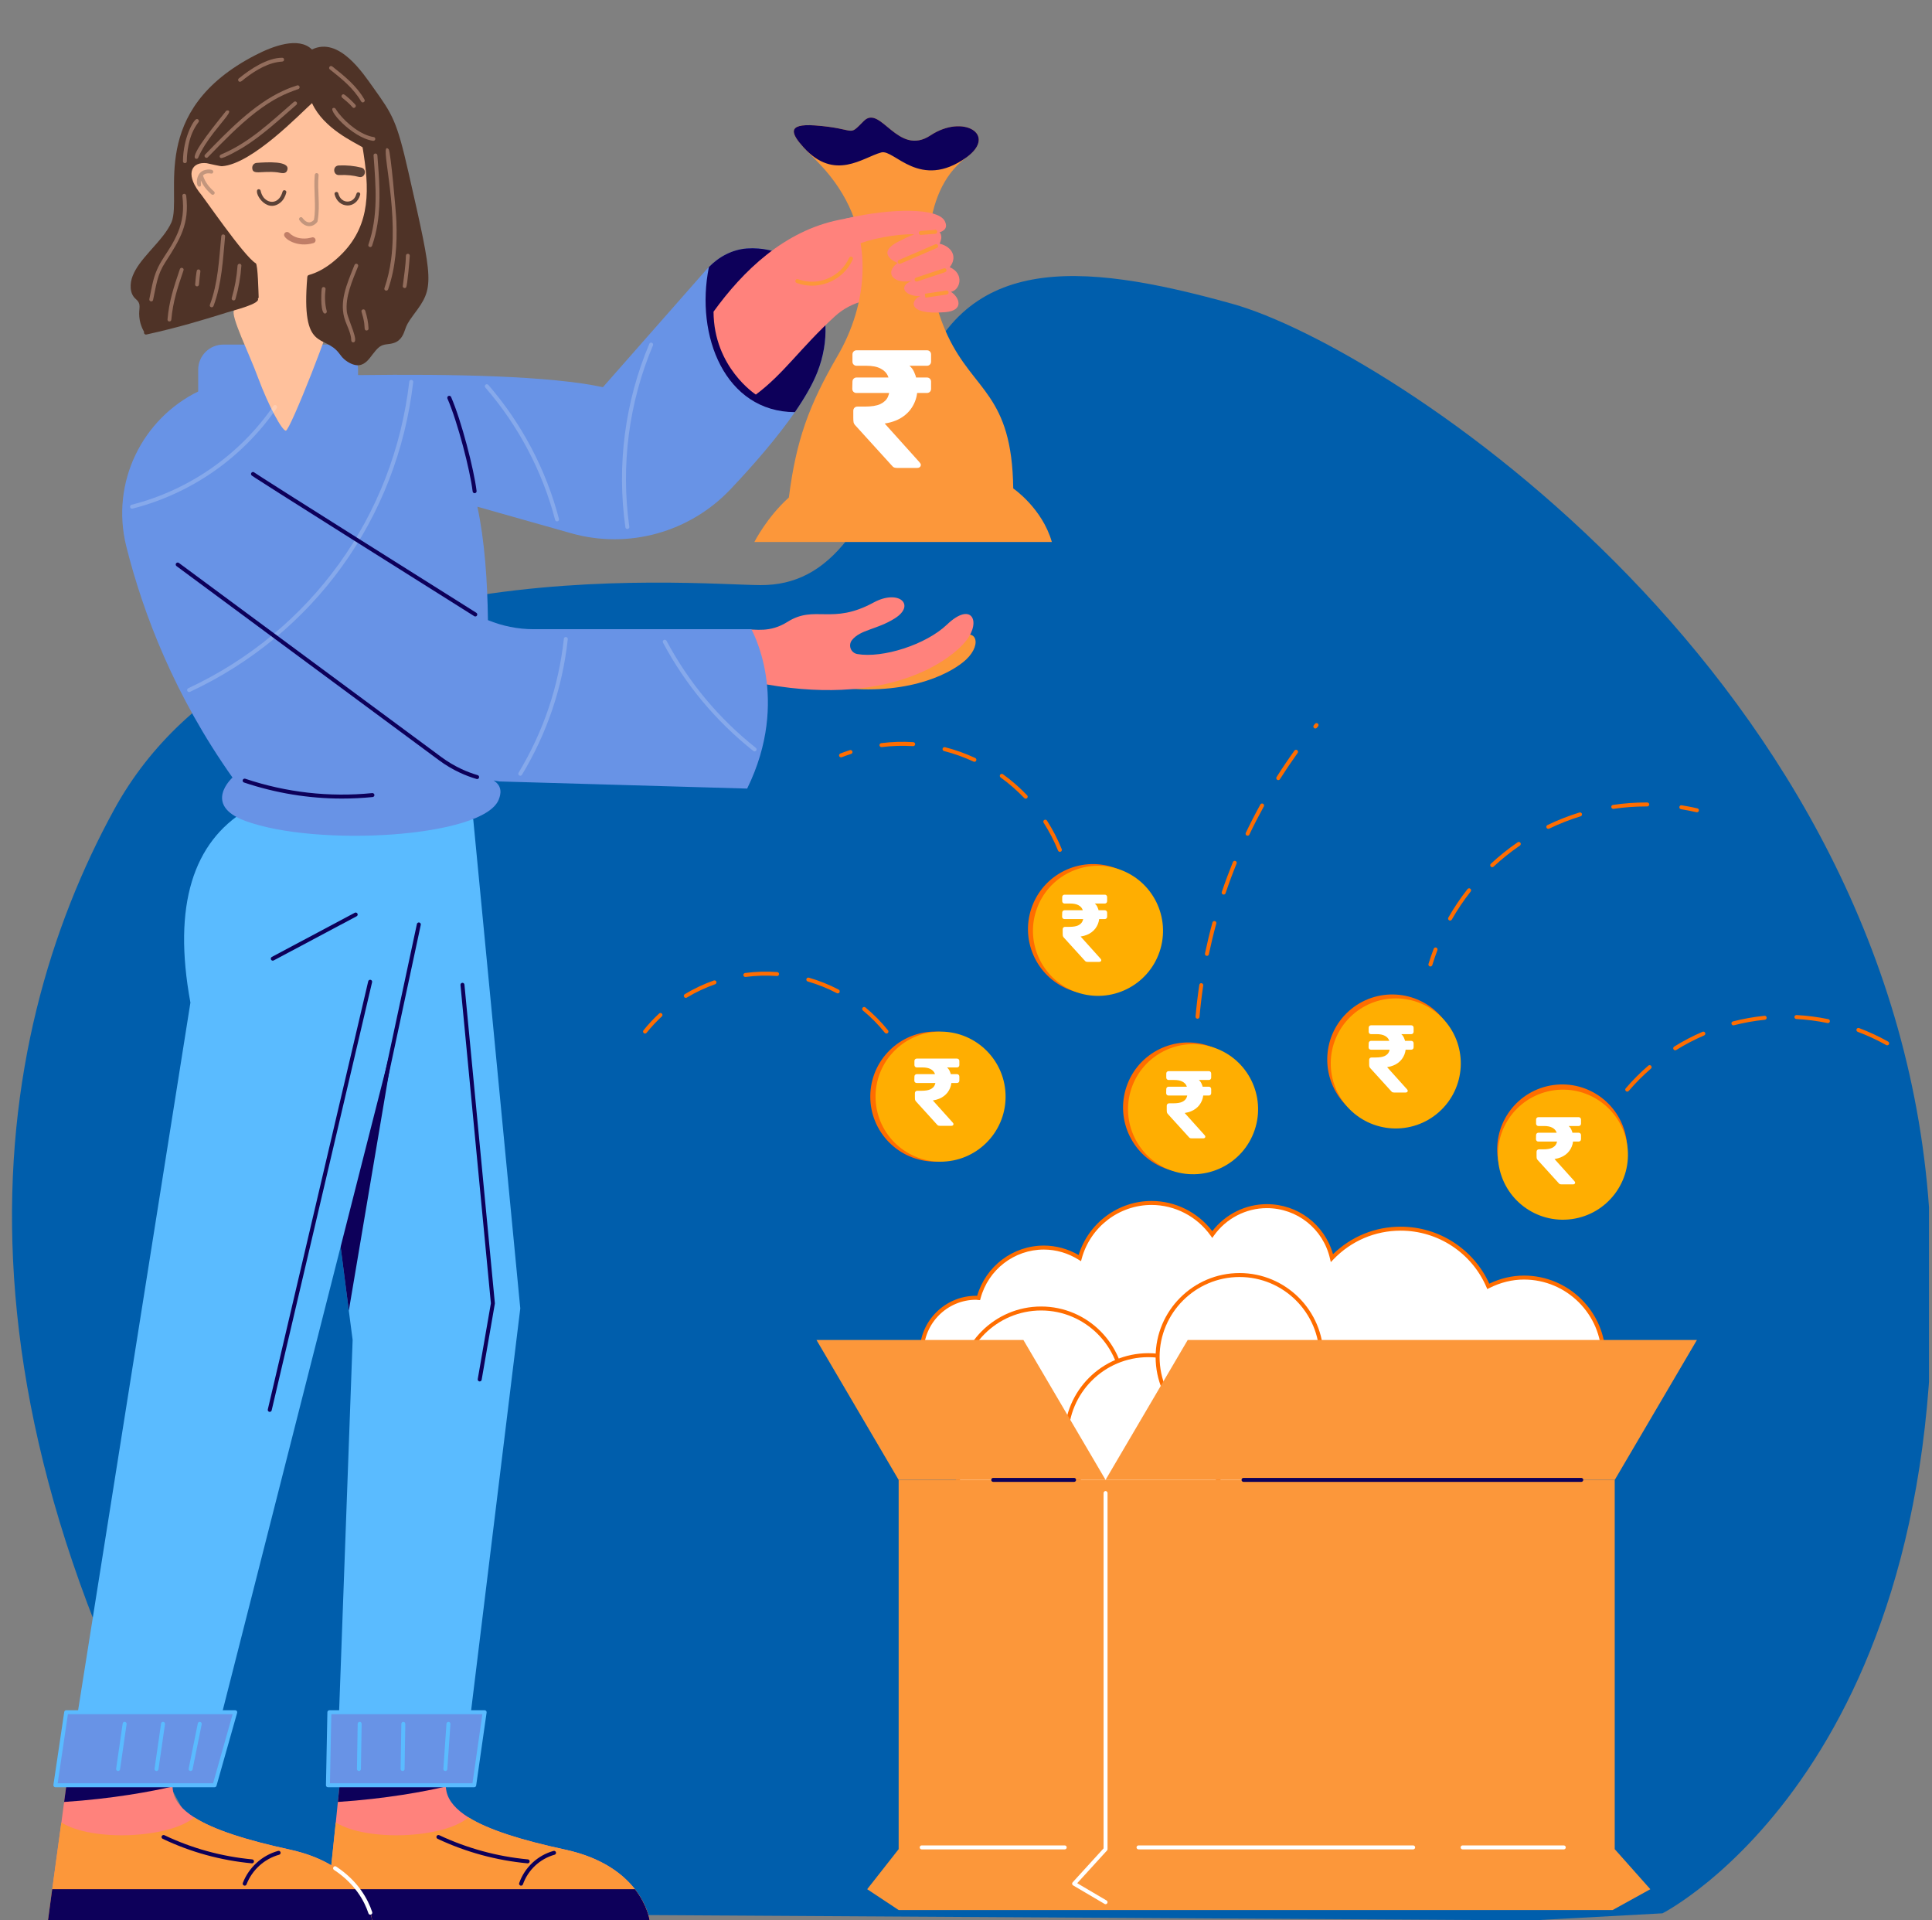 <svg width="161" height="160" viewBox="0 0 161 160" fill="none" xmlns="http://www.w3.org/2000/svg">
<rect x="0" y="0" width="161" height="160" fill="#808080" stroke="none"/>
<g clip-path="url(#clip0_8550_29457)">
<path d="M127.718 160L138.541 159.413C138.541 159.413 163.32 146.886 160.823 101.737C158.326 56.589 115.673 28.936 102.71 25.318C89.746 21.7 80.041 21.118 76.324 32.525C72.608 43.932 69.158 48.772 63.382 48.75C57.606 48.728 21.652 45.264 9.51 67.455C-1.055 86.763 -5.976 117.693 20.298 159.359L127.718 160Z" fill="#005EAC"/>
<path d="M43.357 109.015L38.497 148.744H28.035L29.386 111.638L29.068 109.2L26.089 85.986L23.718 67.512L39.437 68.267L43.357 109.015Z" fill="#5ABBFF"/>
<path d="M33.094 85.377L29.068 109.2L26.089 85.986L29.995 73.577L33.094 85.377Z" fill="#0D005A"/>
<path d="M20.497 67.511C16.138 70.174 14.363 75.372 15.868 83.534L5.517 148.743H16.974L33.092 85.376C36.534 80.36 38.328 77.411 36.003 68.272L20.497 67.511Z" fill="#5ABBFF"/>
<path d="M54.138 160H27.135L27.983 151.842L28.155 150.134L28.3 148.744H37.146V148.849C37.16 148.995 37.186 149.141 37.212 149.286C37.398 150.081 38.02 150.783 39.04 151.418C40.695 152.451 43.423 153.312 47.105 154.107C53.568 155.511 54.138 160 54.138 160Z" fill="#FF827C"/>
<path d="M54.133 160H27.13L27.395 157.404L27.978 151.842C30.6 153.471 37.036 153.167 39.035 151.418C40.691 152.451 43.419 153.312 47.1 154.107C50.199 154.782 51.934 156.16 52.914 157.404C53.974 158.782 54.133 160 54.133 160Z" fill="#FC973A"/>
<path d="M54.133 160H27.13L27.395 157.404H52.914C53.974 158.782 54.133 160 54.133 160Z" fill="#0D005A"/>
<path d="M43.423 157.109C43.404 157.109 43.386 157.106 43.368 157.1C43.281 157.069 43.236 156.974 43.267 156.888C43.727 155.585 44.796 154.586 46.126 154.213C46.214 154.191 46.305 154.241 46.33 154.327C46.355 154.417 46.303 154.507 46.215 154.531C44.989 154.875 44.003 155.797 43.578 156.999C43.555 157.066 43.491 157.109 43.423 157.109Z" fill="#0D005A"/>
<path d="M43.972 155.249C43.967 155.249 43.962 155.249 43.957 155.248C41.354 155.003 38.833 154.316 36.463 153.204C36.38 153.166 36.345 153.067 36.384 152.984C36.422 152.9 36.523 152.868 36.604 152.904C38.938 154 41.423 154.677 43.988 154.919C44.079 154.927 44.146 155.009 44.137 155.099C44.129 155.184 44.057 155.249 43.972 155.249Z" fill="#0D005A"/>
<path d="M37.146 148.744V148.849C35.477 149.247 32.206 149.869 28.154 150.134L28.3 148.744H37.146Z" fill="#0D005A"/>
<path d="M31.007 160H4.005L5.116 151.842L5.343 150.134L5.534 148.744H14.38L14.376 148.849C14.385 148.995 14.406 149.141 14.428 149.286C14.588 150.081 15.188 150.783 16.187 151.418C17.809 152.451 20.509 153.312 24.165 154.107C30.583 155.511 31.007 160 31.007 160Z" fill="#FF827C"/>
<path d="M31.002 160H4L4.349 157.404L5.111 151.842C7.68 153.471 14.126 153.167 16.182 151.418C17.804 152.451 20.504 153.312 24.16 154.107C27.237 154.782 28.927 156.16 29.867 157.404C30.883 158.782 31.002 160 31.002 160Z" fill="#FC973A"/>
<path d="M31.002 160H4L4.349 157.404H29.867C30.883 158.782 31.002 160 31.002 160Z" fill="#0D005A"/>
<path d="M20.391 157.109C20.371 157.109 20.35 157.105 20.331 157.097C20.246 157.065 20.203 156.969 20.236 156.884C20.738 155.582 21.837 154.584 23.176 154.213C23.262 154.182 23.355 154.24 23.38 154.328C23.404 154.416 23.353 154.507 23.264 154.531C22.026 154.875 21.009 155.799 20.544 157.002C20.52 157.068 20.457 157.109 20.391 157.109Z" fill="#0D005A"/>
<path d="M21.001 155.249C20.995 155.249 20.99 155.249 20.985 155.248C18.389 155.003 15.89 154.316 13.556 153.204C13.474 153.164 13.438 153.066 13.478 152.984C13.518 152.901 13.62 152.868 13.699 152.905C15.997 154 18.458 154.677 21.016 154.919C21.107 154.927 21.173 155.009 21.165 155.099C21.157 155.184 21.085 155.249 21.001 155.249Z" fill="#0D005A"/>
<path d="M14.38 148.744L14.376 148.849C12.695 149.247 9.404 149.869 5.343 150.134L5.533 148.744H14.38Z" fill="#0D005A"/>
<path d="M80.514 54.949C81.938 53.608 81.386 51.929 79.2 53.464C77.492 54.663 74.441 55.225 72.439 54.853L70.303 57.332C76.088 57.906 79.455 55.946 80.514 54.949Z" fill="#FC973A"/>
<path d="M62.029 52.422C62.965 52.422 64.156 52.738 65.63 51.81C67.912 50.373 69.327 52.091 72.793 50.204C74.902 49.056 76.361 50.405 74.547 51.535C73.052 52.467 71.712 52.449 71.003 53.326C70.841 53.526 70.798 53.796 70.888 54.036C70.979 54.276 71.19 54.45 71.443 54.494C73.551 54.859 77.163 53.716 78.921 52.034C80.95 50.094 81.789 51.752 80.521 53.37C79.253 54.988 73.93 59.088 62.899 56.838L62.029 52.422Z" fill="#FF827C"/>
<path d="M62.242 20.698C61.037 20.791 59.924 21.374 59.077 22.248C59.024 22.301 58.957 22.353 58.904 22.42L50.244 32.259C45.9 31.319 37.756 31.147 29.837 31.253V30.803C29.837 29.651 28.896 28.71 27.744 28.71H18.607C17.455 28.71 16.515 29.651 16.515 30.803V32.617C11.906 34.868 9.178 40.152 10.529 45.542C11.946 51.184 14.568 57.99 19.375 64.784C19.375 64.784 16.832 67.062 20.447 68.399C26.459 70.601 40.301 69.773 41.56 66.624C41.753 66.142 41.87 65.503 41.135 65.025C41.303 65.049 41.467 65.093 41.636 65.109L62.263 65.702C65.94 58.221 62.608 52.423 62.608 52.423H44.458C43.148 52.423 41.863 52.159 40.662 51.669C40.62 48.401 40.386 45.026 39.782 42.218L47.596 44.429C52.376 45.78 57.501 44.35 60.904 40.734C62.798 38.735 64.772 36.457 66.241 34.338C67.063 33.146 67.725 32.007 68.122 30.988C70.135 25.85 67.472 20.367 62.242 20.698Z" fill="#6893E6"/>
<path d="M30.292 12.132C30.276 12.079 30.232 12.035 30.177 12.02C30.156 11.981 30.117 11.963 30.087 11.952C28.672 11.433 27.043 9.721 26.121 8.536C26.096 8.505 26.044 8.487 26.006 8.487C25.951 8.462 25.913 8.446 25.873 8.446C25.76 8.446 25.22 8.983 25.137 9.061C22.986 11.076 21.393 12.619 19.686 13.36C19.684 13.36 19.684 13.361 19.684 13.361L19.657 13.376L19.656 13.372C19.019 13.634 18.888 13.6 18.568 13.685V13.688C18.484 13.689 18.3 13.69 18.232 13.74C15.473 12.519 15.242 14.955 16.537 16.28C17.203 16.956 17.497 17.166 18.415 18.706C19.077 19.508 19.731 20.302 20.34 21.146C20.663 21.536 21.157 21.913 21.161 22.196C21.183 22.21 21.211 22.221 21.246 22.221C21.235 23.141 21.273 24.047 21.279 25.045C21.279 25.045 20.207 25.508 19.626 25.678C19.557 25.699 19.507 25.763 19.506 25.833C19.183 26.306 20.771 29.452 21.517 31.503C22.387 33.831 23.5 35.882 23.82 35.882C24.179 35.882 27.865 26.471 27.653 26.179C27.669 26.119 27.648 26.034 27.578 26.002C27.491 25.96 27.415 25.933 27.338 25.915C27.326 25.911 27.312 25.909 27.297 25.909C27.275 25.909 27.253 25.914 27.231 25.924C26.898 25.792 26.191 25.558 25.724 25.15C25.765 24.488 25.736 23.858 25.758 23.102C25.944 23.062 25.729 23.122 25.965 23.053C25.971 23.053 25.976 23.054 25.981 23.054C25.98 23.045 25.981 23.051 25.981 23.048C26.129 23.003 26.219 22.968 26.329 22.92C26.334 22.92 26.34 22.92 26.344 22.921C26.46 22.863 27.181 22.49 27.241 22.375C30.162 20.344 31.601 16.764 30.292 12.132Z" fill="#FFC19C"/>
<path d="M34.048 14.398C33.063 10.054 32.719 9.557 31.124 7.323C30.266 6.128 28.256 3.018 25.996 4.124C24.882 3.02 22.706 3.859 21.311 4.579C12.252 9.229 15.204 16.254 14.297 18.502C14.12 18.907 13.866 19.285 13.595 19.636C13.241 20.09 12.878 20.487 12.473 20.945C11.791 21.723 11.34 22.286 11.063 22.97C10.805 23.608 10.784 24.459 11.309 24.907C11.84 25.369 11.535 25.642 11.61 26.413C11.647 26.791 11.737 27.07 11.858 27.357C11.902 27.459 11.954 27.559 12.008 27.657C11.957 27.763 12.073 27.907 12.212 27.869C14.912 27.276 17.002 26.627 18.532 26.156C18.712 26.098 18.643 26.12 18.855 26.052C19.515 25.842 21.731 25.307 21.489 24.878C21.531 24.858 21.558 24.807 21.555 24.755C21.54 24.427 21.492 22.054 21.318 21.938C20.341 21.385 16.858 16.248 16.564 15.954C15.428 14.408 16.022 13.464 17.224 13.597C17.312 13.61 18.438 13.88 18.511 13.848C21.042 13.656 25.041 9.439 26.002 8.592C26.975 10.728 29.542 11.85 30.209 12.268C30.234 12.31 30.395 13.468 30.401 13.517C30.856 16.9 30.505 19.671 27.615 21.931C27.049 22.363 26.429 22.722 25.735 22.913C25.644 22.938 25.605 23.022 25.605 23.121C25.083 29.456 27.011 27.773 28.265 29.445C28.418 29.648 28.505 29.77 28.691 29.936C29.002 30.206 29.488 30.473 29.914 30.429C30.189 30.397 30.394 30.264 30.589 30.083C30.922 29.763 31.201 29.238 31.61 28.909C32.015 28.615 32.331 28.733 32.806 28.58C33.451 28.378 33.637 27.807 33.761 27.45C33.872 27.13 33.942 26.928 34.482 26.201C36.196 23.924 36.147 23.617 34.048 14.398Z" fill="#4F3327"/>
<path d="M21.966 16.45C21.965 16.449 21.964 16.447 21.963 16.445C21.964 16.448 21.964 16.448 21.966 16.45Z" fill="#5B4136"/>
<path d="M23.548 15.965C23.282 16.95 22.443 17.034 21.967 16.451C21.97 16.456 21.974 16.46 21.977 16.465C21.973 16.459 21.956 16.438 21.952 16.433C21.955 16.437 21.959 16.441 21.963 16.446C21.828 16.259 21.764 16.093 21.717 15.883C21.697 15.798 21.601 15.749 21.52 15.771C21.055 15.899 22.137 17.849 23.358 16.884C23.618 16.674 23.775 16.369 23.856 16.05C23.911 15.84 23.598 15.765 23.548 15.965Z" fill="#5B4136"/>
<path d="M29.707 16.138C29.625 16.415 29.501 16.617 29.241 16.741C28.822 16.906 28.343 16.703 28.192 16.109C28.139 15.907 27.827 15.984 27.883 16.194C27.949 16.453 28.079 16.692 28.284 16.867C28.491 17.037 28.688 17.102 28.927 17.118C29.382 17.143 29.853 16.831 30.014 16.223C30.072 16.02 29.762 15.934 29.707 16.138Z" fill="#5B4136"/>
<path d="M21.419 13.569C21.309 13.576 21.216 13.607 21.136 13.687C21.061 13.76 21.02 13.863 21.02 13.969C21.02 14.637 21.765 14.202 23.119 14.359C23.439 14.407 23.834 14.561 23.949 14.144C24.154 13.386 22.225 13.51 21.419 13.569Z" fill="#5B4136"/>
<path d="M30.116 13.967C29.512 13.814 28.882 13.76 28.246 13.785C27.688 13.804 27.751 14.602 28.246 14.585C28.975 14.556 29.467 14.627 29.904 14.739C30.434 14.874 30.611 14.093 30.116 13.967Z" fill="#5B4136"/>
<path d="M26.054 19.769C26.053 19.769 25.752 19.839 25.626 19.858C25.049 19.923 24.502 19.804 24.095 19.397C23.939 19.242 23.67 19.354 23.674 19.576C23.674 19.896 24.768 20.654 26.12 20.253C26.394 20.177 26.337 19.769 26.054 19.769Z" fill="#C07E67"/>
<path d="M26.549 14.583C26.557 14.496 26.471 14.423 26.389 14.423C26.309 14.423 26.238 14.477 26.229 14.583C26.116 15.821 26.366 17.189 26.161 18.32C25.855 18.647 25.534 18.563 25.256 18.221C25.258 18.224 25.26 18.226 25.261 18.229C25.204 18.155 25.18 18.092 25.083 18.092C24.949 18.092 24.882 18.244 24.944 18.333C25.433 19.026 26.087 18.94 26.428 18.507C26.44 18.494 26.461 18.456 26.465 18.433C26.479 18.385 26.473 18.401 26.471 18.386C26.699 17.024 26.429 15.909 26.549 14.583Z" fill="#C3967D"/>
<path d="M16.915 14.619C17.073 14.456 17.259 14.424 17.485 14.446C17.612 14.463 17.724 14.497 17.765 14.349C17.85 14.036 17.135 14.084 16.85 14.259C16.275 14.598 16.315 15.638 16.645 15.546C16.822 15.498 16.718 15.356 16.738 15.036C16.891 15.375 17.101 15.731 17.613 16.184C17.783 16.335 17.988 16.09 17.839 15.958C17.413 15.582 17.084 15.163 16.915 14.619Z" fill="#C3967D"/>
<path d="M24.481 8.497C23.458 9.383 22.597 10.176 21.527 11.009C21.528 11.008 21.529 11.008 21.529 11.007C20.535 11.769 19.574 12.382 18.444 12.863C18.259 12.937 18.278 13.102 18.387 13.162C18.564 13.271 20.033 12.417 20.211 12.309C21.815 11.334 23.303 9.94 24.707 8.724C24.772 8.667 24.765 8.556 24.707 8.498C24.643 8.433 24.547 8.44 24.481 8.497Z" fill="#936D5C"/>
<path d="M21.529 11.008C21.532 11.006 21.534 11.004 21.537 11.002C21.561 10.983 21.548 10.992 21.529 11.008Z" fill="#936D5C"/>
<path d="M24.767 7.115C24.285 7.281 24.19 7.298 23.642 7.544C21.125 8.677 18.91 11.011 17.091 12.878C16.941 13.031 17.172 13.252 17.317 13.104C18.608 11.78 19.846 10.493 21.292 9.368C21.291 9.368 21.291 9.369 21.29 9.369C22.766 8.237 23.75 7.804 24.852 7.424C24.934 7.395 24.987 7.315 24.963 7.228C24.941 7.146 24.849 7.088 24.767 7.115Z" fill="#936D5C"/>
<path d="M21.29 9.369C21.289 9.37 21.287 9.371 21.286 9.372C21.264 9.389 21.273 9.383 21.29 9.369Z" fill="#936D5C"/>
<path d="M16.507 13.155C16.838 12.394 17.303 11.707 17.807 11.051C18.681 9.92 19.427 9.2 18.952 9.2C18.913 9.2 18.863 9.215 18.838 9.246C18.277 9.971 15.789 12.927 16.288 13.213C16.37 13.262 16.479 13.222 16.507 13.155Z" fill="#936D5C"/>
<path d="M16.371 9.925C16.112 10 15.259 11.503 15.248 13.434C15.248 13.645 15.568 13.646 15.568 13.434C15.579 12.022 16.013 11.089 16.013 11.089C16.016 11.081 16.02 11.073 16.023 11.065C16.136 10.797 16.33 10.451 16.551 10.161C16.63 10.062 16.52 9.885 16.371 9.925Z" fill="#936D5C"/>
<path d="M16.025 11.061C16.024 11.062 16.024 11.064 16.023 11.065C16.016 11.083 16.018 11.077 16.025 11.061Z" fill="#936D5C"/>
<path d="M31.152 11.422C30.087 11.263 28.891 10.289 28.215 9.428C28.216 9.43 28.217 9.431 28.218 9.433C28.19 9.396 28.218 9.432 28.193 9.401C28.195 9.403 28.197 9.405 28.199 9.407C28.116 9.296 28.037 9.183 27.966 9.066C27.935 9.016 27.881 8.987 27.826 8.987C27.115 8.987 29.318 11.465 31.067 11.731C31.319 11.766 31.331 11.445 31.152 11.422Z" fill="#936D5C"/>
<path d="M28.215 9.428C28.209 9.421 28.204 9.414 28.198 9.407C28.208 9.42 28.207 9.419 28.215 9.428Z" fill="#936D5C"/>
<path d="M31.13 12.951C31.326 15.587 31.524 17.982 30.701 20.383C30.636 20.572 30.937 20.684 31.009 20.468C31.214 19.873 31.36 19.263 31.458 18.642C31.76 16.727 31.585 14.767 31.45 12.952C31.434 12.722 31.116 12.754 31.13 12.951Z" fill="#936D5C"/>
<path d="M32.388 12.433C31.538 11.582 33.202 16.916 32.593 21.623C32.483 22.435 32.303 23.236 32.036 24.014C31.974 24.2 32.272 24.314 32.345 24.099C32.663 23.176 32.843 22.27 32.95 21.32C33.057 20.365 33.069 19.4 33.032 18.44C33.002 17.63 32.552 12.596 32.388 12.433Z" fill="#936D5C"/>
<path d="M33.827 21.305C33.806 22.156 33.667 22.996 33.564 23.84C33.548 23.961 33.725 24.063 33.837 23.952C33.955 23.834 34.142 21.479 34.147 21.305C34.152 21.103 33.833 21.083 33.827 21.305Z" fill="#936D5C"/>
<path d="M29.536 22.092C28.916 23.647 28.201 25.189 28.784 26.762C28.956 27.227 29.166 27.61 29.252 28.127C29.275 28.314 29.243 28.523 29.431 28.523C29.976 28.523 29.016 26.692 28.907 26.003C28.754 24.726 29.36 23.393 29.845 22.177C29.86 22.138 29.847 22.087 29.828 22.053C29.768 21.95 29.601 21.929 29.536 22.092Z" fill="#936D5C"/>
<path d="M30.127 25.977C30.225 26.286 30.303 26.599 30.352 26.919C30.402 27.29 30.334 27.538 30.551 27.538C30.636 27.538 30.714 27.465 30.711 27.378C30.694 26.871 30.588 26.375 30.436 25.892C30.368 25.677 30.067 25.785 30.127 25.977Z" fill="#936D5C"/>
<path d="M27.13 24.075C27.138 24.008 27.068 23.915 26.97 23.915C26.889 23.915 26.822 23.966 26.809 24.075C26.747 24.571 26.711 26.234 27.117 26.119C27.201 26.096 27.251 26.006 27.228 25.923C27.065 25.319 27.053 24.679 27.13 24.075Z" fill="#936D5C"/>
<path d="M19.796 22.137C19.73 23.057 19.567 23.952 19.313 24.83C19.257 25.029 19.563 25.122 19.622 24.915C19.884 24.009 20.049 23.078 20.116 22.137C20.13 21.939 19.812 21.909 19.796 22.137Z" fill="#936D5C"/>
<path d="M18.439 19.692C18.251 21.657 18.172 23.573 17.489 25.398C17.423 25.578 17.715 25.705 17.798 25.484C18.489 23.632 18.572 21.639 18.759 19.692C18.775 19.503 18.46 19.453 18.439 19.692Z" fill="#936D5C"/>
<path d="M14.822 19.377C14.812 19.399 14.808 19.41 14.82 19.384C14.821 19.382 14.821 19.38 14.822 19.377Z" fill="#936D5C"/>
<path d="M15.198 16.311C15.344 17.537 15.209 18.439 14.822 19.377C14.823 19.376 14.823 19.375 14.824 19.374C14.078 21.134 13.238 21.626 12.785 23.331C12.648 23.851 12.561 24.384 12.447 24.91C12.399 25.131 12.713 25.191 12.756 24.995C13.038 23.69 13.102 22.889 13.777 21.849C15.022 19.924 15.797 18.652 15.518 16.311C15.481 16.058 15.175 16.135 15.198 16.311Z" fill="#936D5C"/>
<path d="M14.986 22.431C14.485 23.911 14.088 25.084 13.959 26.623C13.944 26.823 14.265 26.85 14.278 26.623C14.415 25.104 14.802 23.968 15.295 22.517C15.359 22.325 15.058 22.216 14.986 22.431Z" fill="#936D5C"/>
<path d="M16.425 22.495C16.356 22.564 16.269 23.604 16.262 23.699C16.248 23.896 16.565 23.928 16.582 23.699C16.609 23.334 16.657 22.972 16.699 22.609C16.711 22.48 16.532 22.389 16.425 22.495Z" fill="#936D5C"/>
<path d="M30.095 8.453C30.201 8.635 30.478 8.474 30.371 8.292C29.683 7.102 28.645 6.295 27.701 5.545C27.615 5.478 27.531 5.49 27.475 5.545C27.406 5.614 27.416 5.725 27.475 5.772C28.512 6.595 29.457 7.354 30.095 8.453Z" fill="#936D5C"/>
<path d="M28.619 7.855C28.469 7.855 28.407 8.046 28.506 8.129C28.811 8.384 29.118 8.634 29.377 8.938C29.503 9.088 29.755 8.888 29.604 8.711C29.505 8.597 28.77 7.855 28.619 7.855Z" fill="#936D5C"/>
<path d="M20.418 6.529C20.417 6.53 20.415 6.531 20.413 6.532C20.42 6.527 20.442 6.511 20.446 6.507C20.445 6.508 20.444 6.509 20.443 6.51C21.345 5.825 22.408 5.192 23.514 5.131C23.735 5.118 23.716 4.811 23.521 4.811C22.281 4.811 20.853 5.755 19.89 6.545C19.821 6.6 19.832 6.714 19.89 6.771C20.029 6.916 20.246 6.663 20.418 6.529Z" fill="#936D5C"/>
<path d="M20.419 6.529C20.427 6.523 20.435 6.517 20.443 6.51C20.424 6.525 20.437 6.514 20.419 6.529Z" fill="#936D5C"/>
<path d="M68.121 30.988C67.724 32.008 67.062 33.147 66.24 34.339C60.44 34.312 57.911 28.009 59.076 22.248C59.924 21.374 61.036 20.791 62.242 20.699C67.472 20.367 70.134 25.85 68.121 30.988Z" fill="#0D005A"/>
<path opacity="0.2" d="M11.003 42.381C10.929 42.381 10.862 42.331 10.842 42.257C10.82 42.168 10.873 42.078 10.962 42.056C15.77 40.829 19.969 37.902 22.785 33.818C22.837 33.743 22.941 33.725 23.015 33.775C23.091 33.827 23.11 33.931 23.058 34.006C20.196 38.157 15.93 41.13 11.043 42.377C11.03 42.38 11.016 42.381 11.003 42.381Z" fill="white"/>
<path opacity="0.2" d="M15.758 57.66C15.696 57.66 15.636 57.625 15.608 57.564C15.569 57.482 15.605 57.383 15.688 57.344C25.917 52.565 32.802 43.016 34.106 31.799C34.116 31.708 34.196 31.643 34.289 31.654C34.38 31.664 34.445 31.747 34.434 31.838C33.118 43.168 26.162 52.816 15.828 57.645C15.805 57.656 15.781 57.66 15.758 57.66Z" fill="white"/>
<path d="M28.503 66.534C25.73 66.534 22.992 66.086 20.333 65.196C20.247 65.167 20.199 65.073 20.228 64.987C20.258 64.901 20.352 64.854 20.438 64.882C23.866 66.03 27.429 66.434 31.02 66.079C31.108 66.068 31.191 66.137 31.201 66.227C31.21 66.318 31.143 66.4 31.052 66.408C30.2 66.492 29.349 66.534 28.503 66.534Z" fill="#0D005A"/>
<path opacity="0.2" d="M46.42 43.441C46.346 43.441 46.279 43.391 46.259 43.317C45.203 39.267 43.191 35.453 40.443 32.287C40.383 32.218 40.39 32.113 40.459 32.053C40.528 31.995 40.633 32 40.693 32.069C43.474 35.274 45.51 39.134 46.58 43.233C46.603 43.321 46.55 43.412 46.462 43.435C46.447 43.438 46.433 43.441 46.42 43.441Z" fill="white"/>
<path opacity="0.2" d="M43.356 64.633C43.327 64.633 43.297 64.626 43.271 64.609C43.193 64.562 43.167 64.461 43.215 64.382C45.284 60.953 46.553 57.197 46.987 53.222C46.996 53.131 47.065 53.058 47.169 53.076C47.26 53.086 47.326 53.167 47.315 53.259C46.876 57.281 45.592 61.081 43.498 64.553C43.467 64.605 43.413 64.633 43.356 64.633Z" fill="white"/>
<path opacity="0.2" d="M52.28 44.074C52.198 44.074 52.128 44.014 52.116 43.931C51.386 38.755 52.075 33.471 54.108 28.648C54.143 28.563 54.242 28.523 54.325 28.559C54.409 28.595 54.449 28.692 54.413 28.776C52.403 33.545 51.722 38.769 52.443 43.885C52.456 43.975 52.393 44.059 52.303 44.071C52.295 44.073 52.288 44.074 52.28 44.074Z" fill="white"/>
<path opacity="0.2" d="M62.883 62.605C62.847 62.605 62.81 62.593 62.78 62.569C59.657 60.088 57.123 57.052 55.251 53.545C55.208 53.465 55.239 53.364 55.319 53.321C55.4 53.279 55.5 53.308 55.543 53.389C57.395 56.856 59.899 59.858 62.986 62.31C63.058 62.366 63.069 62.471 63.013 62.542C62.98 62.584 62.931 62.605 62.883 62.605Z" fill="white"/>
<path d="M62.988 32.876C65.334 31.122 66.665 29.029 69.561 26.367C72.456 23.704 76.682 25.458 77.633 24.486C78.584 23.514 77.844 18.294 77.142 18.098C75.505 17.64 72.682 17.759 69.936 18.315C65.341 19.242 61.911 22.579 59.461 25.969C59.483 30.622 62.988 32.876 62.988 32.876Z" fill="#FF827C"/>
<path d="M67.664 23.802C67.238 23.802 66.805 23.73 66.386 23.574C66.301 23.542 66.257 23.448 66.289 23.361C66.321 23.276 66.414 23.231 66.501 23.263C68.164 23.877 70.033 23.093 70.763 21.48C70.799 21.396 70.898 21.357 70.981 21.398C71.064 21.436 71.102 21.533 71.064 21.616C70.448 22.979 69.088 23.802 67.664 23.802Z" fill="#FC973A"/>
<path d="M87.655 45.158H62.864C62.864 45.158 63.897 43.106 65.738 41.45C66.347 36.696 67.393 33.783 69.79 29.664C72.201 25.546 73.313 19.361 68.731 14.13C68.413 13.773 68.042 13.389 67.684 13.018C67.671 13.005 67.658 13.005 67.644 12.991C66.228 11.548 65.049 10.25 67.896 10.448C71.512 10.713 70.598 11.468 71.989 10.078C73.379 8.674 74.809 13.084 77.537 11.283C80.266 9.469 83.139 11.216 80.543 13.11C80.266 13.309 80.014 13.534 79.776 13.772C79.776 13.785 79.763 13.785 79.763 13.785C76.558 17.043 76.916 23.585 78.968 27.955C81.166 32.643 84.331 32.828 84.437 40.695C84.437 40.695 86.847 42.338 87.655 45.158Z" fill="#FC973A"/>
<path d="M78.769 26.009C75.365 26.287 75.975 24.857 76.73 24.672C75.498 24.738 74.716 23.877 76.028 23.374C74.63 23.727 73.592 22.833 74.796 21.904C74.796 21.904 72.876 21.174 74.822 20.152C75.705 19.689 76.587 19.314 77.375 19.181C78.502 18.991 78.472 19.722 78.43 19.909C78.403 20.034 78.361 20.165 78.306 20.302C79.445 20.593 79.762 21.507 79.14 22.261C80.385 22.791 80.027 24.168 79.246 24.314C79.961 24.777 80.372 25.877 78.769 26.009Z" fill="#FF827C"/>
<path d="M70.459 18.215C74.379 17.301 78.183 17.323 78.732 18.422C79.282 19.52 77.549 19.563 76.133 19.52C74.717 19.478 72.414 19.922 71.357 20.408L70.459 18.215Z" fill="#FF827C"/>
<path d="M80.543 13.111C76.646 15.895 74.528 12.415 73.445 12.7C71.905 13.111 69.56 15.137 66.973 12.288C65.947 11.157 65.524 10.284 67.897 10.449C71.512 10.714 70.598 11.469 71.989 10.078C73.379 8.675 74.81 13.085 77.538 11.283C80.265 9.469 83.139 11.217 80.543 13.111Z" fill="#0D005A"/>
<path d="M39.553 41.093C39.47 41.093 39.399 41.031 39.388 40.947C39.171 39.163 38.138 35.16 37.287 33.207C37.251 33.124 37.289 33.026 37.373 32.989C37.458 32.953 37.555 32.991 37.591 33.075C38.451 35.052 39.496 39.101 39.716 40.907C39.727 40.997 39.663 41.08 39.572 41.091C39.565 41.092 39.559 41.093 39.553 41.093Z" fill="#0D005A"/>
<path d="M39.76 64.91C39.744 64.91 39.729 64.908 39.714 64.903C39.238 64.763 38.768 64.585 38.318 64.375C37.708 64.09 37.126 63.744 36.588 63.346L14.71 47.167C14.636 47.113 14.62 47.009 14.675 46.936C14.729 46.864 14.832 46.846 14.906 46.901L36.784 63.08C37.305 63.465 37.867 63.799 38.457 64.075C38.894 64.278 39.348 64.45 39.807 64.585C39.895 64.611 39.945 64.703 39.919 64.791C39.898 64.863 39.832 64.91 39.76 64.91Z" fill="#0D005A"/>
<path d="M39.608 51.362C39.578 51.362 39.547 51.354 39.52 51.336L39.023 51.024C21.139 39.78 21.013 39.654 20.966 39.607C20.901 39.542 20.901 39.437 20.966 39.373C21.028 39.312 21.13 39.31 21.193 39.367C21.34 39.48 23.892 41.12 39.198 50.743L39.696 51.057C39.773 51.106 39.796 51.208 39.747 51.285C39.717 51.335 39.663 51.362 39.608 51.362Z" fill="#0D005A"/>
<path d="M30.86 159.527C30.791 159.527 30.725 159.483 30.703 159.413C30.37 158.406 29.601 156.96 27.833 155.793C27.757 155.743 27.735 155.64 27.786 155.565C27.837 155.485 27.94 155.468 28.015 155.517C29.863 156.736 30.667 158.252 31.017 159.31C31.046 159.397 30.999 159.49 30.912 159.519C30.894 159.524 30.877 159.527 30.86 159.527Z" fill="white"/>
<path d="M30.846 96.142C30.835 96.142 30.823 96.141 30.811 96.139C30.722 96.119 30.665 96.031 30.684 95.942L34.742 76.986C34.761 76.897 34.852 76.839 34.938 76.86C35.028 76.879 35.084 76.966 35.065 77.056L31.007 96.012C30.992 96.089 30.922 96.142 30.846 96.142Z" fill="#0D005A"/>
<path d="M22.731 80.039C22.672 80.039 22.615 80.007 22.585 79.951C22.543 79.871 22.573 79.77 22.654 79.728L29.564 76.05C29.643 76.008 29.745 76.037 29.788 76.119C29.83 76.2 29.8 76.3 29.719 76.342L22.809 80.02C22.785 80.033 22.758 80.039 22.731 80.039Z" fill="#0D005A"/>
<path d="M22.478 117.633C22.466 117.633 22.453 117.632 22.441 117.63C22.352 117.608 22.296 117.52 22.317 117.431L30.685 81.76C30.706 81.672 30.796 81.612 30.884 81.636C30.973 81.657 31.029 81.746 31.007 81.835L22.639 117.506C22.622 117.582 22.553 117.633 22.478 117.633Z" fill="#0D005A"/>
<path d="M39.975 115.097C39.966 115.097 39.956 115.096 39.946 115.095C39.856 115.079 39.796 114.994 39.812 114.903L40.907 108.586L38.373 82.066C38.365 81.976 38.432 81.895 38.523 81.886C38.613 81.875 38.694 81.944 38.703 82.035L41.239 108.577C41.24 108.591 41.239 108.607 41.237 108.621L40.138 114.96C40.124 115.04 40.054 115.097 39.975 115.097Z" fill="#0D005A"/>
<path d="M19.604 142.657H5.517L4.614 148.743H17.882L19.604 142.657Z" fill="#6893E6"/>
<path d="M17.882 148.909H4.614C4.567 148.909 4.521 148.889 4.489 148.852C4.457 148.814 4.443 148.767 4.45 148.718L5.353 142.633C5.364 142.551 5.434 142.491 5.517 142.491H19.604C19.656 142.491 19.705 142.516 19.736 142.557C19.767 142.599 19.777 142.651 19.763 142.702L18.041 148.788C18.021 148.86 17.956 148.909 17.882 148.909ZM4.806 148.578H17.757L19.386 142.823H5.66L4.806 148.578Z" fill="#5ABBFF"/>
<path d="M15.885 147.557C15.874 147.557 15.863 147.556 15.852 147.553C15.763 147.535 15.704 147.448 15.722 147.359L16.483 143.597C16.502 143.507 16.591 143.448 16.679 143.468C16.768 143.486 16.826 143.572 16.808 143.662L16.047 147.424C16.031 147.502 15.962 147.557 15.885 147.557Z" fill="#5ABBFF"/>
<path d="M13.042 147.557C13.034 147.557 13.027 147.557 13.018 147.556C12.928 147.542 12.865 147.458 12.879 147.368L13.422 143.606C13.434 143.515 13.511 143.446 13.61 143.465C13.7 143.478 13.763 143.562 13.75 143.652L13.206 147.414C13.194 147.497 13.123 147.557 13.042 147.557Z" fill="#5ABBFF"/>
<path d="M9.841 147.557C9.834 147.557 9.826 147.557 9.817 147.556C9.727 147.542 9.664 147.458 9.678 147.368L10.222 143.606C10.234 143.515 10.309 143.446 10.409 143.465C10.499 143.478 10.562 143.562 10.549 143.652L10.005 147.414C9.993 147.497 9.922 147.557 9.841 147.557Z" fill="#5ABBFF"/>
<path d="M40.387 142.657H27.447L27.328 148.743H39.516L40.387 142.657Z" fill="#6893E6"/>
<path d="M39.517 148.909H27.329C27.284 148.909 27.241 148.891 27.21 148.86C27.18 148.828 27.163 148.785 27.163 148.741L27.282 142.655C27.284 142.565 27.358 142.492 27.447 142.492H40.388C40.435 142.492 40.482 142.513 40.512 142.549C40.544 142.586 40.559 142.634 40.551 142.681L39.68 148.767C39.669 148.848 39.599 148.909 39.517 148.909ZM27.497 148.578H39.373L40.197 142.823H27.61L27.497 148.578Z" fill="#5ABBFF"/>
<path d="M37.112 147.557C37.108 147.557 37.104 147.557 37.1 147.557C37.009 147.55 36.941 147.471 36.947 147.379L37.206 143.617C37.212 143.527 37.291 143.462 37.382 143.463C37.474 143.47 37.542 143.549 37.536 143.641L37.277 147.403C37.271 147.49 37.199 147.557 37.112 147.557Z" fill="#5ABBFF"/>
<path d="M33.55 147.557C33.453 147.559 33.384 147.482 33.385 147.389L33.445 143.627C33.447 143.536 33.52 143.464 33.61 143.464H33.613C33.704 143.465 33.777 143.54 33.776 143.632L33.716 147.394C33.715 147.484 33.641 147.557 33.55 147.557Z" fill="#5ABBFF"/>
<path d="M29.912 147.557H29.909C29.817 147.556 29.744 147.48 29.746 147.389L29.807 143.627C29.808 143.536 29.882 143.464 29.972 143.464C30.061 143.445 30.139 143.54 30.138 143.632L30.077 147.394C30.076 147.484 30.003 147.557 29.912 147.557Z" fill="#5ABBFF"/>
<path d="M74.748 38.986C74.598 38.986 74.486 38.953 74.412 38.888C74.346 38.813 74.286 38.748 74.23 38.692L71.318 35.486C71.224 35.393 71.164 35.299 71.136 35.206C71.117 35.113 71.108 34.987 71.108 34.828V34.226C71.108 34.123 71.14 34.039 71.206 33.974C71.271 33.909 71.355 33.876 71.458 33.876H72.06C72.629 33.876 73.063 33.806 73.362 33.666C73.67 33.517 73.88 33.316 73.992 33.064C74.104 32.803 74.16 32.509 74.16 32.182C74.16 31.865 74.104 31.58 73.992 31.328C73.88 31.067 73.679 30.861 73.39 30.712C73.1 30.553 72.699 30.474 72.186 30.474H71.374C71.28 30.474 71.201 30.441 71.136 30.376C71.07 30.311 71.038 30.227 71.038 30.124V29.536C71.038 29.433 71.07 29.349 71.136 29.284C71.201 29.219 71.28 29.186 71.374 29.186H77.254C77.347 29.186 77.426 29.219 77.492 29.284C77.557 29.349 77.59 29.433 77.59 29.536V30.124C77.59 30.227 77.557 30.311 77.492 30.376C77.426 30.441 77.347 30.474 77.254 30.474H74.972L75.196 30.152C75.672 30.311 75.998 30.591 76.176 30.992C76.362 31.393 76.456 31.832 76.456 32.308C76.456 32.868 76.33 33.367 76.078 33.806C75.835 34.245 75.476 34.599 75 34.87C74.533 35.131 73.968 35.285 73.306 35.332L72.788 35.402L72.998 34.478L76.61 38.496C76.694 38.589 76.736 38.664 76.736 38.72C76.736 38.804 76.708 38.869 76.652 38.916C76.596 38.963 76.521 38.986 76.428 38.986H74.748ZM71.374 32.742C71.271 32.742 71.187 32.709 71.122 32.644C71.056 32.579 71.024 32.495 71.024 32.392L71.038 31.804C71.038 31.701 71.07 31.617 71.136 31.552C71.201 31.487 71.28 31.454 71.374 31.454H77.254C77.347 31.454 77.426 31.487 77.492 31.552C77.557 31.617 77.59 31.701 77.59 31.804V32.392C77.59 32.495 77.557 32.579 77.492 32.644C77.426 32.709 77.342 32.742 77.24 32.742H71.374Z" fill="white"/>
<path d="M77.118 24.803L77.069 24.476C77.069 24.476 78.499 24.262 78.86 24.206C78.944 24.19 79.035 24.254 79.049 24.345C79.063 24.435 79.001 24.519 78.911 24.534C78.55 24.59 77.118 24.803 77.118 24.803Z" fill="#FC973A"/>
<path d="M76.381 23.458C76.312 23.458 76.247 23.414 76.224 23.345C76.195 23.259 76.242 23.164 76.329 23.136L78.658 22.359C78.746 22.331 78.839 22.377 78.868 22.463C78.897 22.55 78.849 22.644 78.763 22.673L76.433 23.45C76.415 23.455 76.398 23.458 76.381 23.458Z" fill="#FC973A"/>
<path d="M74.97 21.983C74.906 21.983 74.846 21.946 74.819 21.884C74.782 21.8 74.821 21.702 74.904 21.666L77.948 20.351C78.032 20.316 78.129 20.353 78.165 20.437C78.201 20.521 78.163 20.618 78.079 20.654L75.036 21.97C75.014 21.979 74.992 21.983 74.97 21.983Z" fill="#FC973A"/>
<path d="M76.731 19.573C76.645 19.573 76.572 19.507 76.566 19.42C76.559 19.329 76.627 19.25 76.718 19.242L77.921 19.149C78.023 19.123 78.092 19.21 78.099 19.301C78.106 19.392 78.038 19.471 77.947 19.479L76.744 19.572C76.739 19.573 76.735 19.573 76.731 19.573Z" fill="#FC973A"/>
<path d="M126.997 106.443C125.923 106.443 124.924 106.722 124.026 107.175C122.808 104.349 120 102.369 116.727 102.369C114.472 102.369 112.442 103.312 110.996 104.82C110.426 102.344 108.219 100.493 105.57 100.493C103.69 100.493 102.034 101.43 101.024 102.856C99.897 101.269 98.055 100.226 95.96 100.226C93.093 100.226 90.702 102.179 89.985 104.82C89.115 104.272 88.093 103.943 86.989 103.943C84.372 103.943 82.191 105.733 81.55 108.148C81.48 108.145 81.413 108.128 81.341 108.128C78.838 108.128 76.808 110.157 76.808 112.66C76.808 115.042 78.652 116.974 80.986 117.158C80.25 119.151 79.828 121.296 79.828 123.544C79.828 133.745 88.097 142.014 98.298 142.014C108.499 142.014 116.769 133.745 116.769 123.544C116.769 121.693 116.489 119.909 115.982 118.223C116.228 118.246 116.475 118.261 116.727 118.261C118.496 118.261 120.124 117.675 121.445 116.698C122.629 118.511 124.669 119.715 126.997 119.715C130.661 119.715 133.632 116.744 133.632 113.079C133.633 109.414 130.662 106.443 126.997 106.443Z" fill="white"/>
<path d="M98.299 142.179C88.023 142.179 79.663 133.82 79.663 123.544C79.663 121.437 80.032 119.338 80.758 117.301C78.433 117.01 76.642 115.011 76.642 112.66C76.642 110.069 78.75 107.961 81.341 107.961C81.371 107.961 81.4 107.964 81.429 107.968C82.15 105.492 84.415 103.778 86.989 103.778C87.997 103.778 88.994 104.05 89.886 104.567C90.707 101.902 93.175 100.061 95.961 100.061C97.941 100.061 99.816 100.997 101.024 102.576C102.112 101.164 103.794 100.327 105.569 100.327C108.157 100.327 110.383 102.027 111.083 104.497C112.606 103.016 114.598 102.204 116.727 102.204C119.911 102.204 122.789 104.061 124.107 106.952C125.046 106.504 126.017 106.278 126.997 106.278C130.747 106.278 133.799 109.329 133.799 113.08C133.799 116.83 130.748 119.881 126.997 119.881C124.756 119.881 122.678 118.781 121.403 116.933C120.023 117.911 118.411 118.427 116.727 118.427C116.565 118.427 116.397 118.421 116.209 118.408C116.69 120.085 116.934 121.812 116.934 123.545C116.935 133.82 108.574 142.179 98.299 142.179ZM81.341 108.292C78.933 108.292 76.974 110.251 76.974 112.66C76.974 114.912 78.742 116.815 80.999 116.992L81.217 117.01L81.141 117.214C80.38 119.277 79.993 121.407 79.993 123.544C79.993 133.637 88.205 141.848 98.298 141.848C108.391 141.848 116.602 133.637 116.602 123.544C116.602 121.764 116.341 119.989 115.823 118.271L115.752 118.037L115.996 118.059C116.276 118.084 116.508 118.095 116.725 118.095C118.395 118.095 119.993 117.566 121.345 116.564L121.486 116.459L121.582 116.607C122.785 118.45 124.808 119.549 126.995 119.549C130.563 119.549 133.465 116.647 133.465 113.079C133.465 109.511 130.562 106.609 126.995 106.609C126.013 106.609 125.038 106.85 124.098 107.323L123.942 107.403L123.872 107.241C122.64 104.382 119.834 102.535 116.725 102.535C114.59 102.535 112.596 103.387 111.112 104.936L110.9 105.157L110.832 104.858C110.263 102.385 108.098 100.659 105.567 100.659C103.823 100.659 102.174 101.516 101.157 102.952L101.022 103.142L100.887 102.952C99.749 101.349 97.907 100.393 95.959 100.393C93.249 100.393 90.858 102.231 90.143 104.865L90.084 105.079L89.895 104.961C89.008 104.405 88.003 104.11 86.986 104.11C84.516 104.11 82.346 105.788 81.708 108.192L81.674 108.322L81.539 108.315C81.503 108.313 81.467 108.307 81.432 108.302C81.404 108.298 81.373 108.292 81.341 108.292Z" fill="#FF6D00"/>
<path d="M86.76 122.676C90.531 122.676 93.588 119.619 93.588 115.849C93.588 112.078 90.531 109.021 86.76 109.021C82.989 109.021 79.932 112.078 79.932 115.849C79.932 119.619 82.989 122.676 86.76 122.676Z" fill="white"/>
<path d="M86.76 122.843C82.904 122.843 79.767 119.705 79.767 115.849C79.767 111.992 82.904 108.855 86.76 108.855C90.616 108.855 93.753 111.992 93.753 115.849C93.753 119.705 90.616 122.843 86.76 122.843ZM86.76 109.186C83.087 109.186 80.098 112.175 80.098 115.849C80.098 119.523 83.087 122.511 86.76 122.511C90.434 122.511 93.422 119.523 93.422 115.849C93.422 112.175 90.433 109.186 86.76 109.186Z" fill="#FF6D00"/>
<path d="M95.693 126.565C99.464 126.565 102.521 123.508 102.521 119.737C102.521 115.966 99.464 112.909 95.693 112.909C91.922 112.909 88.865 115.966 88.865 119.737C88.865 123.508 91.922 126.565 95.693 126.565Z" fill="white"/>
<path d="M95.693 126.73C91.837 126.73 88.7 123.593 88.7 119.737C88.7 115.881 91.837 112.744 95.693 112.744C99.549 112.744 102.686 115.881 102.686 119.737C102.686 123.593 99.549 126.73 95.693 126.73ZM95.693 113.075C92.02 113.075 89.031 116.064 89.031 119.737C89.031 123.41 92.02 126.399 95.693 126.399C99.367 126.399 102.355 123.41 102.355 119.737C102.355 116.063 99.367 113.075 95.693 113.075Z" fill="#FF6D00"/>
<path d="M103.295 119.887C107.066 119.887 110.123 116.83 110.123 113.059C110.123 109.288 107.066 106.231 103.295 106.231C99.524 106.231 96.468 109.288 96.468 113.059C96.468 116.83 99.524 119.887 103.295 119.887Z" fill="white"/>
<path d="M103.295 120.053C99.44 120.053 96.302 116.916 96.302 113.059C96.302 109.204 99.44 106.067 103.295 106.067C107.151 106.067 110.289 109.204 110.289 113.059C110.288 116.916 107.151 120.053 103.295 120.053ZM103.295 106.397C99.622 106.397 96.633 109.386 96.633 113.059C96.633 116.733 99.622 119.721 103.295 119.721C106.969 119.721 109.958 116.733 109.958 113.059C109.958 109.386 106.969 106.397 103.295 106.397Z" fill="#FF6D00"/>
<path d="M137.527 157.404L134.388 159.139H74.888L72.266 157.404L74.888 154.067V123.304H134.56V154.067L137.527 157.404Z" fill="#FC973A"/>
<path d="M92.13 158.651C92.102 158.651 92.072 158.643 92.046 158.628L89.425 157.085C89.382 157.06 89.353 157.016 89.345 156.967C89.337 156.918 89.353 156.868 89.387 156.831L91.964 154.003V124.399C91.964 124.308 92.038 124.234 92.129 124.234C92.221 124.234 92.295 124.308 92.295 124.399V154.067C92.295 154.109 92.279 154.149 92.251 154.178L89.768 156.903L92.213 158.343C92.292 158.389 92.318 158.49 92.272 158.569C92.242 158.621 92.186 158.651 92.13 158.651Z" fill="white"/>
<path d="M88.727 154.086H76.808C76.717 154.086 76.643 154.013 76.643 153.921C76.643 153.829 76.717 153.756 76.808 153.756H88.727C88.818 153.756 88.892 153.829 88.892 153.921C88.892 154.013 88.818 154.086 88.727 154.086Z" fill="white"/>
<path d="M117.763 154.086H94.877C94.786 154.086 94.711 154.013 94.711 153.921C94.711 153.829 94.786 153.756 94.877 153.756H117.763C117.854 153.756 117.928 153.829 117.928 153.921C117.928 154.013 117.854 154.086 117.763 154.086Z" fill="white"/>
<path d="M130.315 154.086H121.883C121.792 154.086 121.718 154.013 121.718 153.921C121.718 153.829 121.792 153.756 121.883 153.756H130.315C130.406 153.756 130.481 153.829 130.481 153.921C130.481 154.013 130.407 154.086 130.315 154.086Z" fill="white"/>
<path d="M141.41 111.643H98.976L92.129 123.3H134.563L141.41 111.643Z" fill="#FC973A"/>
<path d="M68.039 111.643H85.283L92.13 123.3H74.886L68.039 111.643Z" fill="#FC973A"/>
<path d="M104.138 94.019C103.175 96.853 100.097 98.369 97.264 97.406C94.43 96.443 92.914 93.365 93.877 90.532C94.84 87.699 97.917 86.182 100.751 87.145C103.584 88.108 105.101 91.185 104.138 94.019Z" fill="#FF6D00"/>
<path d="M104.553 94.16C103.589 96.993 100.512 98.51 97.678 97.547C94.845 96.584 93.329 93.507 94.291 90.673C95.254 87.84 98.332 86.323 101.165 87.286C103.999 88.249 105.515 91.327 104.553 94.16Z" fill="#FFAE01"/>
<path d="M99.309 94.846C99.224 94.846 99.16 94.827 99.117 94.79C99.08 94.747 99.045 94.71 99.013 94.677L97.349 92.846C97.296 92.792 97.261 92.739 97.245 92.686C97.235 92.632 97.229 92.56 97.229 92.469V92.126C97.229 92.067 97.248 92.019 97.285 91.981C97.323 91.944 97.371 91.925 97.429 91.925H97.773C98.099 91.925 98.347 91.885 98.517 91.805C98.693 91.72 98.813 91.606 98.877 91.462C98.941 91.312 98.973 91.144 98.973 90.957C98.973 90.776 98.941 90.614 98.877 90.469C98.813 90.32 98.699 90.203 98.533 90.118C98.368 90.027 98.139 89.981 97.845 89.981H97.381C97.328 89.981 97.283 89.963 97.245 89.925C97.208 89.888 97.189 89.84 97.189 89.781V89.445C97.189 89.387 97.208 89.339 97.245 89.302C97.283 89.264 97.328 89.246 97.381 89.246H100.741C100.795 89.246 100.84 89.264 100.877 89.302C100.915 89.339 100.933 89.387 100.933 89.445V89.781C100.933 89.84 100.915 89.888 100.877 89.925C100.84 89.963 100.795 89.981 100.741 89.981H99.437L99.565 89.797C99.837 89.888 100.024 90.048 100.125 90.278C100.232 90.507 100.285 90.757 100.285 91.029C100.285 91.35 100.213 91.635 100.069 91.885C99.931 92.136 99.725 92.339 99.453 92.493C99.187 92.643 98.864 92.731 98.485 92.757L98.189 92.797L98.309 92.269L100.373 94.566C100.421 94.619 100.445 94.662 100.445 94.694C100.445 94.742 100.429 94.779 100.397 94.805C100.365 94.832 100.323 94.846 100.269 94.846H99.309ZM97.381 91.278C97.323 91.278 97.275 91.259 97.237 91.222C97.2 91.184 97.181 91.136 97.181 91.078L97.189 90.742C97.189 90.683 97.208 90.635 97.245 90.597C97.283 90.56 97.328 90.541 97.381 90.541H100.741C100.795 90.541 100.84 90.56 100.877 90.597C100.915 90.635 100.933 90.683 100.933 90.742V91.078C100.933 91.136 100.915 91.184 100.877 91.222C100.84 91.259 100.792 91.278 100.733 91.278H97.381Z" fill="white"/>
<path d="M83.361 91.413C83.335 94.405 80.888 96.81 77.895 96.784C74.903 96.758 72.498 94.311 72.524 91.319C72.549 88.326 74.996 85.921 77.989 85.948C80.982 85.973 83.387 88.42 83.361 91.413Z" fill="#FF6D00"/>
<path d="M83.799 91.416C83.773 94.409 81.327 96.814 78.334 96.788C75.341 96.762 72.936 94.315 72.962 91.322C72.988 88.33 75.435 85.924 78.427 85.951C81.42 85.977 83.825 88.423 83.799 91.416Z" fill="#FFAE01"/>
<path d="M78.322 93.8C78.236 93.8 78.172 93.781 78.13 93.744C78.092 93.701 78.058 93.664 78.026 93.632L76.362 91.8C76.308 91.747 76.274 91.693 76.258 91.64C76.247 91.587 76.242 91.515 76.242 91.424V91.08C76.242 91.021 76.26 90.973 76.298 90.936C76.335 90.899 76.383 90.88 76.442 90.88H76.786C77.111 90.88 77.359 90.84 77.53 90.76C77.706 90.675 77.826 90.56 77.89 90.416C77.954 90.267 77.986 90.099 77.986 89.912C77.986 89.731 77.954 89.568 77.89 89.424C77.826 89.275 77.711 89.157 77.546 89.072C77.38 88.981 77.151 88.936 76.858 88.936H76.394C76.34 88.936 76.295 88.917 76.258 88.88C76.22 88.843 76.202 88.795 76.202 88.736V88.4C76.202 88.341 76.22 88.293 76.258 88.256C76.295 88.219 76.34 88.2 76.394 88.2H79.754C79.807 88.2 79.852 88.219 79.89 88.256C79.927 88.293 79.946 88.341 79.946 88.4V88.736C79.946 88.795 79.927 88.843 79.89 88.88C79.852 88.917 79.807 88.936 79.754 88.936H78.45L78.578 88.752C78.85 88.843 79.036 89.003 79.138 89.232C79.244 89.461 79.298 89.712 79.298 89.984C79.298 90.304 79.226 90.589 79.082 90.84C78.943 91.091 78.738 91.293 78.466 91.448C78.199 91.597 77.876 91.685 77.498 91.712L77.202 91.752L77.322 91.224L79.386 93.52C79.434 93.573 79.458 93.616 79.458 93.648C79.458 93.696 79.442 93.733 79.41 93.76C79.378 93.787 79.335 93.8 79.282 93.8H78.322ZM76.394 90.232C76.335 90.232 76.287 90.213 76.25 90.176C76.212 90.139 76.194 90.091 76.194 90.032L76.202 89.696C76.202 89.637 76.22 89.589 76.258 89.552C76.295 89.515 76.34 89.496 76.394 89.496H79.754C79.807 89.496 79.852 89.515 79.89 89.552C79.927 89.589 79.946 89.637 79.946 89.696V90.032C79.946 90.091 79.927 90.139 79.89 90.176C79.852 90.213 79.804 90.232 79.746 90.232H76.394Z" fill="white"/>
<path d="M119.627 92.321C117.392 94.311 113.967 94.114 111.976 91.879C109.985 89.645 110.183 86.22 112.417 84.229C114.652 82.238 118.077 82.436 120.068 84.67C122.058 86.905 121.861 90.33 119.627 92.321Z" fill="#FF6D00"/>
<path d="M119.919 92.648C117.684 94.639 114.259 94.441 112.268 92.207C110.277 89.972 110.475 86.547 112.709 84.556C114.944 82.566 118.369 82.763 120.36 84.997C122.351 87.232 122.153 90.657 119.919 92.648Z" fill="#FFAE01"/>
<path d="M116.177 91.026C116.092 91.026 116.028 91.007 115.985 90.97C115.948 90.927 115.913 90.89 115.881 90.858L114.217 89.026C114.164 88.973 114.129 88.919 114.113 88.866C114.102 88.813 114.097 88.741 114.097 88.65V88.306C114.097 88.248 114.116 88.2 114.153 88.162C114.19 88.125 114.238 88.106 114.297 88.106H114.641C114.966 88.106 115.214 88.066 115.385 87.986C115.561 87.901 115.681 87.786 115.745 87.642C115.809 87.493 115.841 87.325 115.841 87.138C115.841 86.957 115.809 86.794 115.745 86.65C115.681 86.501 115.566 86.383 115.401 86.298C115.236 86.207 115.006 86.162 114.713 86.162H114.249C114.196 86.162 114.15 86.144 114.113 86.106C114.076 86.069 114.057 86.021 114.057 85.962V85.626C114.057 85.567 114.076 85.519 114.113 85.482C114.15 85.445 114.196 85.426 114.249 85.426H117.609C117.662 85.426 117.708 85.445 117.745 85.482C117.782 85.519 117.801 85.567 117.801 85.626V85.962C117.801 86.021 117.782 86.069 117.745 86.106C117.708 86.144 117.662 86.162 117.609 86.162H116.305L116.433 85.978C116.705 86.069 116.892 86.229 116.993 86.458C117.1 86.688 117.153 86.938 117.153 87.21C117.153 87.53 117.081 87.816 116.937 88.066C116.798 88.317 116.593 88.519 116.321 88.674C116.054 88.823 115.732 88.912 115.353 88.938L115.057 88.978L115.177 88.45L117.241 90.746C117.289 90.799 117.313 90.842 117.313 90.874C117.313 90.922 117.297 90.96 117.265 90.986C117.233 91.013 117.19 91.026 117.137 91.026H116.177ZM114.249 87.458C114.19 87.458 114.142 87.439 114.105 87.402C114.068 87.365 114.049 87.317 114.049 87.258L114.057 86.922C114.057 86.864 114.076 86.816 114.113 86.778C114.15 86.741 114.196 86.722 114.249 86.722H117.609C117.662 86.722 117.708 86.741 117.745 86.778C117.782 86.816 117.801 86.864 117.801 86.922V87.258C117.801 87.317 117.782 87.365 117.745 87.402C117.708 87.439 117.66 87.458 117.601 87.458H114.249Z" fill="white"/>
<path d="M130.922 101.139C127.958 101.547 125.224 99.474 124.816 96.509C124.408 93.544 126.481 90.811 129.446 90.403C132.411 89.995 135.144 92.068 135.552 95.032C135.96 97.997 133.887 100.731 130.922 101.139Z" fill="#FF6D00"/>
<path d="M130.982 101.573C128.018 101.981 125.284 99.908 124.876 96.943C124.468 93.979 126.541 91.245 129.506 90.837C132.47 90.429 135.204 92.502 135.612 95.467C136.02 98.432 133.947 101.165 130.982 101.573Z" fill="#FFAE01"/>
<path d="M130.127 98.68C130.041 98.68 129.977 98.662 129.935 98.624C129.897 98.582 129.863 98.544 129.831 98.512L128.167 96.68C128.113 96.627 128.079 96.574 128.063 96.52C128.052 96.467 128.047 96.395 128.047 96.304V95.96C128.047 95.902 128.065 95.854 128.103 95.816C128.14 95.779 128.188 95.76 128.247 95.76H128.591C128.916 95.76 129.164 95.72 129.335 95.64C129.511 95.555 129.631 95.44 129.695 95.296C129.759 95.147 129.791 94.979 129.791 94.792C129.791 94.611 129.759 94.448 129.695 94.304C129.631 94.155 129.516 94.038 129.351 93.952C129.185 93.862 128.956 93.816 128.663 93.816H128.199C128.145 93.816 128.1 93.798 128.063 93.76C128.025 93.723 128.007 93.675 128.007 93.616V93.28C128.007 93.222 128.025 93.174 128.063 93.136C128.1 93.099 128.145 93.08 128.199 93.08H131.559C131.612 93.08 131.657 93.099 131.695 93.136C131.732 93.174 131.751 93.222 131.751 93.28V93.616C131.751 93.675 131.732 93.723 131.695 93.76C131.657 93.798 131.612 93.816 131.559 93.816H130.255L130.383 93.632C130.655 93.723 130.841 93.883 130.943 94.112C131.049 94.342 131.103 94.592 131.103 94.864C131.103 95.184 131.031 95.47 130.887 95.72C130.748 95.971 130.543 96.174 130.271 96.328C130.004 96.478 129.681 96.566 129.303 96.592L129.007 96.632L129.127 96.104L131.191 98.4C131.239 98.454 131.263 98.496 131.263 98.528C131.263 98.576 131.247 98.614 131.215 98.64C131.183 98.667 131.14 98.68 131.087 98.68H130.127ZM128.199 95.112C128.14 95.112 128.092 95.094 128.055 95.056C128.017 95.019 127.999 94.971 127.999 94.912L128.007 94.576C128.007 94.518 128.025 94.47 128.063 94.432C128.1 94.395 128.145 94.376 128.199 94.376H131.559C131.612 94.376 131.657 94.395 131.695 94.432C131.732 94.47 131.751 94.518 131.751 94.576V94.912C131.751 94.971 131.732 95.019 131.695 95.056C131.657 95.094 131.609 95.112 131.551 95.112H128.199Z" fill="white"/>
<path d="M96.215 79.155C95.252 81.989 92.174 83.505 89.341 82.543C86.507 81.579 84.991 78.502 85.954 75.668C86.917 72.835 89.994 71.319 92.828 72.281C95.661 73.244 97.178 76.322 96.215 79.155Z" fill="#FF6D00"/>
<path d="M96.63 79.297C95.667 82.13 92.59 83.647 89.756 82.684C86.923 81.721 85.406 78.644 86.369 75.81C87.332 72.976 90.409 71.46 93.243 72.422C96.077 73.385 97.593 76.463 96.63 79.297Z" fill="#FFAE01"/>
<path d="M90.637 80.143C90.551 80.143 90.487 80.124 90.445 80.087C90.407 80.044 90.373 80.007 90.341 79.975L88.677 78.143C88.623 78.09 88.589 78.036 88.573 77.983C88.562 77.93 88.557 77.858 88.557 77.767V77.423C88.557 77.364 88.575 77.316 88.613 77.279C88.65 77.242 88.698 77.223 88.757 77.223H89.101C89.426 77.223 89.674 77.183 89.845 77.103C90.021 77.017 90.141 76.903 90.205 76.759C90.269 76.609 90.301 76.442 90.301 76.255C90.301 76.073 90.269 75.911 90.205 75.767C90.141 75.618 90.026 75.5 89.861 75.415C89.695 75.324 89.466 75.279 89.173 75.279H88.709C88.655 75.279 88.61 75.26 88.573 75.223C88.535 75.186 88.517 75.138 88.517 75.079V74.743C88.517 74.684 88.535 74.636 88.573 74.599C88.61 74.561 88.655 74.543 88.709 74.543H92.069C92.122 74.543 92.167 74.561 92.205 74.599C92.242 74.636 92.261 74.684 92.261 74.743V75.079C92.261 75.138 92.242 75.186 92.205 75.223C92.167 75.26 92.122 75.279 92.069 75.279H90.765L90.893 75.095C91.165 75.186 91.351 75.346 91.453 75.575C91.559 75.804 91.613 76.055 91.613 76.327C91.613 76.647 91.541 76.932 91.397 77.183C91.258 77.433 91.053 77.636 90.781 77.791C90.514 77.94 90.191 78.028 89.813 78.055L89.517 78.095L89.637 77.567L91.701 79.863C91.749 79.916 91.773 79.959 91.773 79.991C91.773 80.039 91.757 80.076 91.725 80.103C91.693 80.129 91.65 80.143 91.597 80.143H90.637ZM88.709 76.575C88.65 76.575 88.602 76.556 88.565 76.519C88.527 76.481 88.509 76.433 88.509 76.375L88.517 76.039C88.517 75.98 88.535 75.932 88.573 75.895C88.61 75.858 88.655 75.839 88.709 75.839H92.069C92.122 75.839 92.167 75.858 92.205 75.895C92.242 75.932 92.261 75.98 92.261 76.039V76.375C92.261 76.433 92.242 76.481 92.205 76.519C92.167 76.556 92.119 76.575 92.061 76.575H88.709Z" fill="white"/>
<path d="M119.2 80.525C119.184 80.525 119.168 80.523 119.152 80.519C119.064 80.492 119.015 80.4 119.042 80.312C119.171 79.886 119.317 79.46 119.475 79.048C119.507 78.963 119.602 78.918 119.688 78.952C119.774 78.984 119.817 79.08 119.784 79.166C119.63 79.571 119.487 79.99 119.359 80.408C119.336 80.48 119.271 80.525 119.2 80.525Z" fill="#FF6D00"/>
<path d="M120.84 76.699C120.812 76.699 120.785 76.692 120.759 76.678C120.679 76.632 120.652 76.532 120.696 76.452C121.167 75.622 121.706 74.822 122.296 74.074C122.354 74.002 122.459 73.991 122.529 74.047C122.601 74.104 122.614 74.208 122.557 74.279C121.976 75.014 121.447 75.801 120.985 76.615C120.954 76.669 120.898 76.699 120.84 76.699ZM124.35 72.253C124.306 72.253 124.262 72.236 124.229 72.201C124.167 72.134 124.171 72.029 124.237 71.967C124.932 71.319 125.685 70.716 126.473 70.176C126.55 70.124 126.652 70.144 126.704 70.219C126.755 70.295 126.736 70.397 126.661 70.449C125.886 70.98 125.146 71.572 124.464 72.208C124.431 72.238 124.391 72.253 124.35 72.253ZM129.026 69.056C128.965 69.056 128.906 69.022 128.877 68.963C128.838 68.88 128.872 68.781 128.954 68.742C129.812 68.328 130.71 67.976 131.62 67.695C131.71 67.673 131.8 67.718 131.827 67.805C131.854 67.893 131.805 67.985 131.717 68.012C130.823 68.287 129.942 68.633 129.098 69.04C129.075 69.051 129.05 69.056 129.026 69.056ZM134.438 67.392C134.358 67.392 134.287 67.333 134.275 67.25C134.261 67.16 134.324 67.076 134.414 67.063C135.321 66.929 136.248 66.86 137.17 66.86H137.271C137.362 66.86 137.437 66.934 137.437 67.025C137.437 67.116 137.362 67.191 137.271 67.191H137.17C136.265 67.191 135.354 67.259 134.463 67.39C134.455 67.391 134.446 67.392 134.438 67.392Z" fill="#FF6D00"/>
<path d="M141.41 67.676C141.398 67.676 141.385 67.675 141.373 67.673C140.94 67.573 140.506 67.489 140.084 67.422C139.993 67.408 139.932 67.323 139.946 67.233C139.961 67.142 140.04 67.082 140.135 67.095C140.566 67.163 141.007 67.249 141.447 67.35C141.536 67.37 141.592 67.46 141.571 67.548C141.554 67.625 141.486 67.676 141.41 67.676Z" fill="#FF6D00"/>
<path d="M99.794 84.878C99.789 84.878 99.784 84.878 99.779 84.877C99.688 84.869 99.621 84.789 99.629 84.697C99.706 83.824 99.812 82.936 99.943 82.058C99.956 81.967 100.032 81.899 100.131 81.918C100.221 81.932 100.284 82.016 100.27 82.107C100.14 82.978 100.035 83.859 99.959 84.727C99.951 84.813 99.878 84.878 99.794 84.878ZM100.576 79.641C100.565 79.641 100.553 79.639 100.541 79.638C100.452 79.619 100.395 79.531 100.414 79.442C100.596 78.579 100.806 77.709 101.038 76.859C101.062 76.771 101.155 76.722 101.241 76.742C101.329 76.766 101.381 76.858 101.357 76.945C101.126 77.79 100.918 78.653 100.737 79.511C100.721 79.587 100.653 79.641 100.576 79.641ZM101.973 74.534C101.955 74.534 101.937 74.532 101.92 74.526C101.833 74.496 101.787 74.403 101.816 74.316C102.099 73.478 102.412 72.64 102.743 71.825C102.776 71.74 102.875 71.699 102.958 71.734C103.043 71.768 103.083 71.864 103.049 71.949C102.72 72.758 102.411 73.59 102.129 74.422C102.106 74.491 102.042 74.534 101.973 74.534ZM103.964 69.63C103.94 69.63 103.916 69.625 103.893 69.614C103.81 69.574 103.775 69.475 103.815 69.393C104.196 68.594 104.604 67.799 105.029 67.03C105.074 66.95 105.176 66.922 105.255 66.966C105.335 67.01 105.363 67.111 105.319 67.191C104.898 67.954 104.492 68.743 104.114 69.536C104.085 69.595 104.026 69.63 103.964 69.63ZM106.522 64.996C106.491 64.996 106.461 64.988 106.433 64.97C106.356 64.922 106.333 64.82 106.383 64.742C106.853 63.999 107.352 63.258 107.869 62.539C107.923 62.465 108.027 62.448 108.099 62.501C108.174 62.555 108.191 62.658 108.138 62.732C107.626 63.446 107.129 64.182 106.662 64.919C106.631 64.969 106.577 64.996 106.522 64.996ZM109.612 60.697C109.576 60.697 109.538 60.685 109.508 60.66C109.437 60.603 109.426 60.499 109.483 60.427L109.584 60.304C109.644 60.235 109.748 60.226 109.817 60.284C109.887 60.342 109.897 60.447 109.838 60.517L109.741 60.636C109.708 60.677 109.66 60.697 109.612 60.697Z" fill="#FF6D00"/>
<path d="M73.871 86.112C73.822 86.112 73.774 86.091 73.742 86.05C73.198 85.371 72.581 84.746 71.908 84.192C71.838 84.134 71.828 84.029 71.886 83.959C71.945 83.888 72.049 83.878 72.119 83.937C72.809 84.506 73.442 85.147 74.001 85.843C74.058 85.914 74.046 86.019 73.975 86.076C73.944 86.101 73.907 86.112 73.871 86.112ZM53.753 86.112C53.717 86.112 53.68 86.101 53.65 86.076C53.578 86.019 53.567 85.914 53.624 85.843C54.025 85.345 54.463 84.874 54.927 84.443C54.994 84.382 55.099 84.387 55.161 84.452C55.223 84.519 55.219 84.624 55.152 84.686C54.7 85.106 54.272 85.565 53.882 86.05C53.849 86.091 53.802 86.112 53.753 86.112ZM57.151 83.14C57.094 83.14 57.04 83.111 57.009 83.059C56.962 82.981 56.987 82.88 57.065 82.832C57.829 82.371 58.644 81.988 59.487 81.691C59.574 81.663 59.668 81.707 59.698 81.793C59.728 81.879 59.683 81.974 59.597 82.004C58.775 82.293 57.981 82.667 57.236 83.116C57.209 83.132 57.179 83.14 57.151 83.14ZM69.812 82.766C69.786 82.766 69.76 82.76 69.735 82.747C68.966 82.342 68.151 82.016 67.314 81.776C67.226 81.751 67.174 81.66 67.2 81.572C67.225 81.484 67.318 81.43 67.404 81.458C68.264 81.703 69.1 82.038 69.889 82.453C69.97 82.496 70.001 82.596 69.959 82.677C69.929 82.733 69.872 82.766 69.812 82.766ZM62.113 81.398C62.031 81.398 61.959 81.337 61.949 81.255C61.937 81.164 62 81.081 62.091 81.068C62.974 80.952 63.874 80.924 64.768 80.989C64.859 80.996 64.928 81.075 64.921 81.166C64.915 81.257 64.828 81.339 64.745 81.319C63.871 81.258 62.994 81.283 62.135 81.397C62.127 81.398 62.12 81.398 62.113 81.398Z" fill="#FF6D00"/>
<path d="M88.325 70.973C88.26 70.973 88.198 70.934 88.172 70.87C87.843 70.06 87.439 69.279 86.97 68.549C86.92 68.472 86.942 68.37 87.019 68.32C87.094 68.272 87.198 68.293 87.248 68.37C87.728 69.118 88.142 69.917 88.478 70.746C88.512 70.83 88.472 70.927 88.387 70.961C88.368 70.969 88.346 70.973 88.325 70.973ZM85.476 66.545C85.432 66.545 85.388 66.528 85.355 66.494C84.758 65.865 84.095 65.287 83.385 64.776C83.311 64.722 83.295 64.619 83.347 64.545C83.402 64.471 83.504 64.455 83.579 64.507C84.305 65.031 84.984 65.622 85.596 66.266C85.659 66.332 85.656 66.437 85.589 66.5C85.558 66.531 85.517 66.545 85.476 66.545ZM81.2 63.471C81.177 63.471 81.153 63.466 81.13 63.455C80.339 63.086 79.511 62.79 78.67 62.575C78.581 62.553 78.527 62.463 78.55 62.374C78.572 62.286 78.663 62.235 78.751 62.254C79.613 62.474 80.46 62.777 81.269 63.155C81.352 63.194 81.388 63.292 81.35 63.375C81.322 63.436 81.262 63.471 81.2 63.471ZM70.088 63.1C70.022 63.1 69.959 63.06 69.934 62.994C69.901 62.909 69.944 62.813 70.029 62.78C70.293 62.678 70.558 62.584 70.825 62.498C70.912 62.473 71.005 62.518 71.033 62.606C71.061 62.692 71.013 62.786 70.926 62.814C70.666 62.897 70.407 62.99 70.149 63.089C70.128 63.096 70.108 63.1 70.088 63.1ZM73.456 62.247C73.373 62.247 73.302 62.186 73.291 62.102C73.28 62.011 73.344 61.929 73.435 61.917C74.319 61.807 75.212 61.777 76.109 61.836C76.2 61.841 76.269 61.919 76.263 62.011C76.258 62.099 76.185 62.166 76.099 62.166C76.095 62.166 76.091 62.166 76.088 62.166C75.21 62.111 74.339 62.138 73.476 62.246C73.469 62.246 73.463 62.247 73.456 62.247Z" fill="#FF6D00"/>
<path d="M135.603 90.951C135.564 90.951 135.526 90.938 135.495 90.911C135.426 90.851 135.418 90.748 135.476 90.678C136.058 89.998 136.693 89.361 137.362 88.784C137.431 88.725 137.536 88.734 137.595 88.801C137.655 88.871 137.647 88.976 137.578 89.035C136.921 89.6 136.299 90.225 135.729 90.892C135.696 90.932 135.649 90.951 135.603 90.951ZM139.601 87.508C139.546 87.508 139.491 87.48 139.46 87.43C139.412 87.353 139.436 87.251 139.513 87.202C140.267 86.732 141.063 86.315 141.881 85.966C141.963 85.93 142.062 85.968 142.098 86.053C142.134 86.137 142.095 86.234 142.012 86.27C141.209 86.614 140.428 87.022 139.689 87.483C139.661 87.499 139.631 87.508 139.601 87.508ZM157.265 87.093C157.237 87.093 157.209 87.087 157.184 87.072C156.421 86.645 155.622 86.273 154.808 85.968C154.723 85.935 154.679 85.84 154.711 85.754C154.743 85.668 154.838 85.624 154.925 85.657C155.754 85.969 156.569 86.347 157.346 86.783C157.426 86.827 157.454 86.928 157.409 87.008C157.379 87.063 157.322 87.093 157.265 87.093ZM144.451 85.429C144.377 85.429 144.31 85.379 144.291 85.305C144.268 85.216 144.321 85.126 144.409 85.103C145.27 84.881 146.155 84.724 147.039 84.634C147.133 84.617 147.211 84.691 147.221 84.782C147.23 84.873 147.163 84.955 147.073 84.964C146.205 85.051 145.336 85.206 144.492 85.424C144.478 85.427 144.465 85.429 144.451 85.429ZM152.325 85.241C152.314 85.241 152.303 85.24 152.291 85.238C151.435 85.06 150.561 84.947 149.692 84.902C149.601 84.897 149.531 84.82 149.535 84.728C149.541 84.637 149.624 84.569 149.709 84.571C150.595 84.618 151.486 84.733 152.358 84.914C152.448 84.933 152.505 85.021 152.487 85.11C152.471 85.188 152.402 85.241 152.325 85.241Z" fill="#FF6D00"/>
<path d="M131.774 123.466H103.626C103.535 123.466 103.46 123.392 103.46 123.301C103.46 123.209 103.535 123.135 103.626 123.135H131.774C131.865 123.135 131.939 123.209 131.939 123.301C131.939 123.392 131.865 123.466 131.774 123.466Z" fill="#0D005A"/>
<path d="M89.509 123.466H82.767C82.676 123.466 82.602 123.392 82.602 123.301C82.602 123.209 82.676 123.135 82.767 123.135H89.509C89.6 123.135 89.674 123.209 89.674 123.301C89.675 123.392 89.6 123.466 89.509 123.466Z" fill="#0D005A"/>
</g>
<defs>
<clipPath id="clip0_8550_29457">
<rect width="160" height="160" fill="white" transform="translate(0.75)"/>
</clipPath>
</defs>
</svg>
